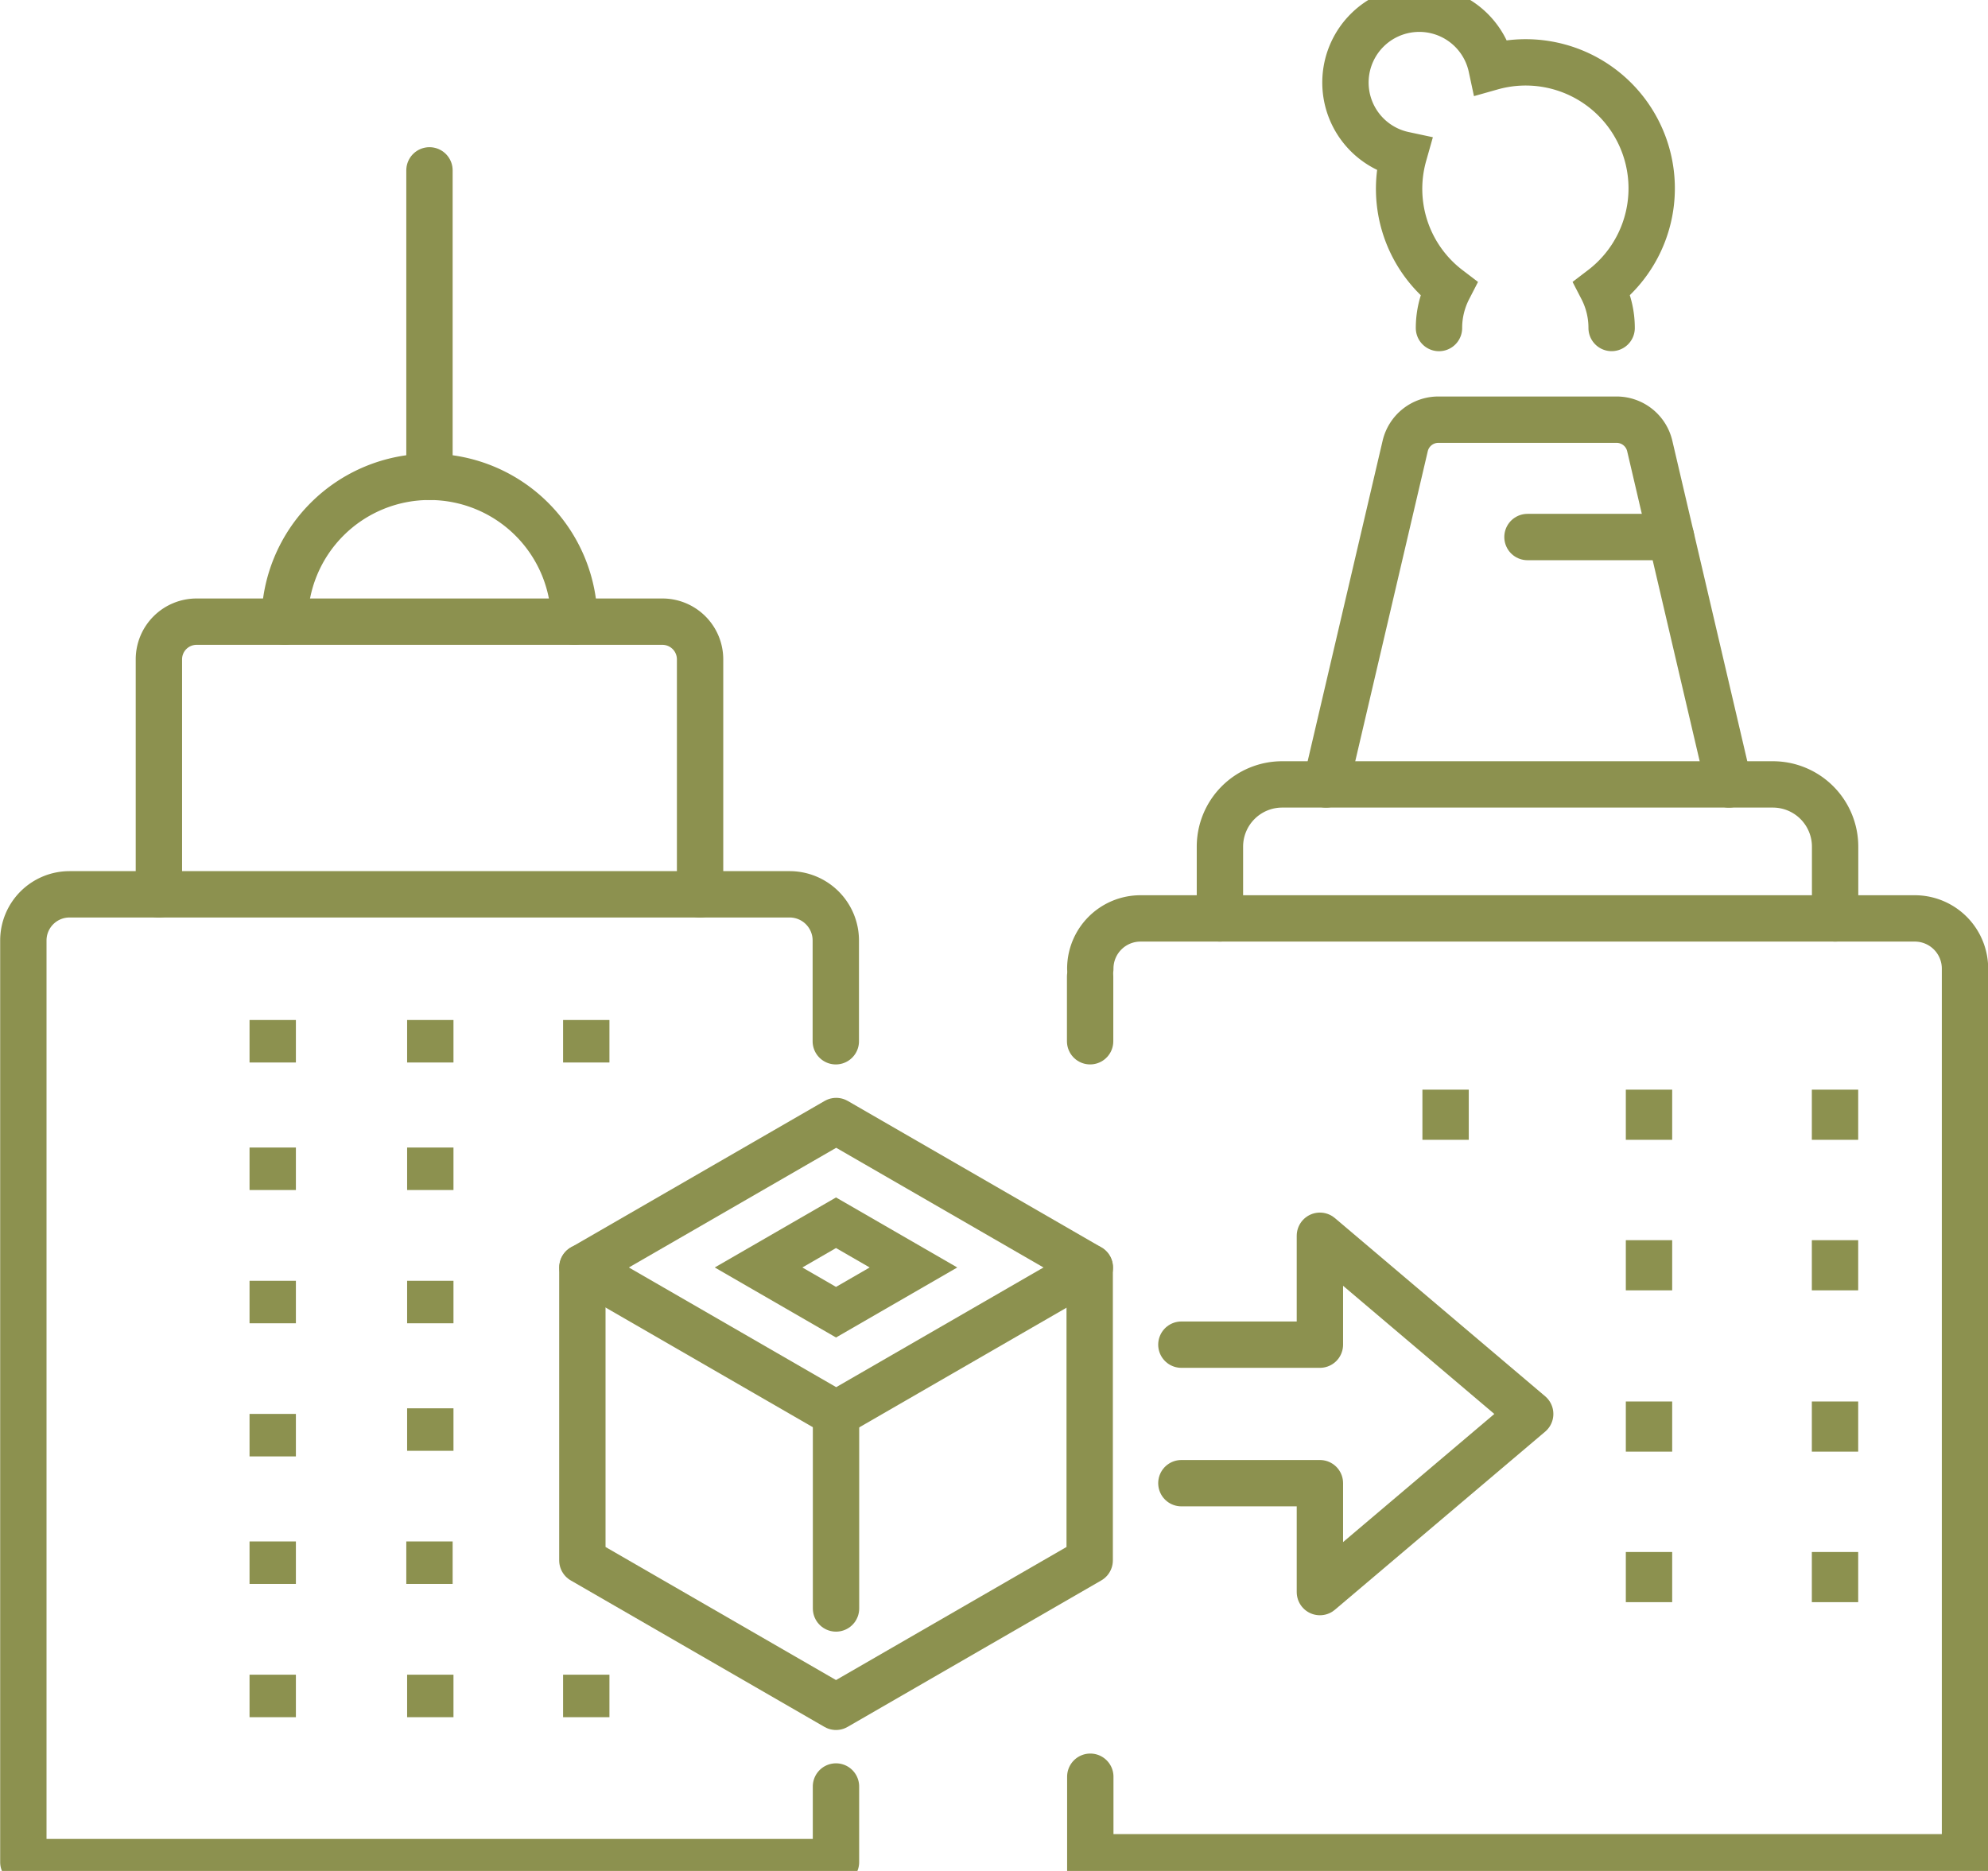 <svg preserveAspectRatio="xMidYMid slice" xmlns="http://www.w3.org/2000/svg" width="68px" height="64px" viewBox="0 0 45.378 43.365">
  <g id="Gruppe_11261" data-name="Gruppe 11261" transform="translate(-814.513 -1810.939)">
    <g id="Gruppe_11246" data-name="Gruppe 11246">
      <g id="Gruppe_11240" data-name="Gruppe 11240">
        <g id="Gruppe_11235" data-name="Gruppe 11235">
          <line id="Linie_4604" data-name="Linie 4604" y1="0.97" transform="translate(820.738 1840.504)" fill="none" stroke="#8c914f" stroke-miterlimit="10" stroke-width="1.058"/>
        </g>
        <g id="Gruppe_11236" data-name="Gruppe 11236">
          <line id="Linie_4605" data-name="Linie 4605" y1="0.97" transform="translate(820.738 1837.462)" fill="none" stroke="#8c914f" stroke-miterlimit="10" stroke-width="1.058"/>
          <line id="Linie_4606" data-name="Linie 4606" y1="0.97" transform="translate(820.738 1834.551)" fill="none" stroke="#8c914f" stroke-miterlimit="10" stroke-width="1.058"/>
        </g>
        <g id="Gruppe_11237" data-name="Gruppe 11237">
          <line id="Linie_4607" data-name="Linie 4607" y1="0.97" transform="translate(824.335 1837.462)" fill="none" stroke="#8c914f" stroke-miterlimit="10" stroke-width="1.058"/>
          <line id="Linie_4608" data-name="Linie 4608" y1="0.97" transform="translate(824.335 1834.551)" fill="none" stroke="#8c914f" stroke-miterlimit="10" stroke-width="1.058"/>
        </g>
        <g id="Gruppe_11238" data-name="Gruppe 11238">
          <line id="Linie_4609" data-name="Linie 4609" y1="0.97" transform="translate(824.335 1843.415)" fill="none" stroke="#8c914f" stroke-miterlimit="10" stroke-width="1.058"/>
          <line id="Linie_4610" data-name="Linie 4610" y1="0.97" transform="translate(824.335 1840.504)" fill="none" stroke="#8c914f" stroke-miterlimit="10" stroke-width="1.058"/>
        </g>
        <g id="Gruppe_11239" data-name="Gruppe 11239">
          <line id="Linie_4611" data-name="Linie 4611" y1="0.97" transform="translate(827.895 1834.551)" fill="none" stroke="#8c914f" stroke-miterlimit="10" stroke-width="1.058"/>
        </g>
      </g>
      <g id="Gruppe_11245" data-name="Gruppe 11245">
        <g id="Gruppe_11241" data-name="Gruppe 11241">
          <line id="Linie_4612" data-name="Linie 4612" y1="0.97" transform="translate(820.738 1849.496)" fill="none" stroke="#8c914f" stroke-miterlimit="10" stroke-width="1.058"/>
        </g>
        <g id="Gruppe_11242" data-name="Gruppe 11242">
          <line id="Linie_4613" data-name="Linie 4613" y1="0.97" transform="translate(820.738 1846.454)" fill="none" stroke="#8c914f" stroke-miterlimit="10" stroke-width="1.058"/>
          <line id="Linie_4614" data-name="Linie 4614" y1="0.97" transform="translate(824.316 1846.454)" fill="none" stroke="#8c914f" stroke-miterlimit="10" stroke-width="1.058"/>
          <line id="Linie_4615" data-name="Linie 4615" y1="0.97" transform="translate(820.738 1843.543)" fill="none" stroke="#8c914f" stroke-miterlimit="10" stroke-width="1.058"/>
        </g>
        <g id="Gruppe_11243" data-name="Gruppe 11243">
          <line id="Linie_4616" data-name="Linie 4616" y1="0.97" transform="translate(824.335 1849.496)" fill="none" stroke="#8c914f" stroke-miterlimit="10" stroke-width="1.058"/>
        </g>
        <g id="Gruppe_11244" data-name="Gruppe 11244">
          <line id="Linie_4617" data-name="Linie 4617" y1="0.97" transform="translate(827.895 1849.496)" fill="none" stroke="#8c914f" stroke-miterlimit="10" stroke-width="1.058"/>
        </g>
      </g>
      <path id="Pfad_10709" data-name="Pfad 10709" d="M833.591,1835.036v-2.3a1.054,1.054,0,0,0-1.055-1.054H816.1a1.054,1.054,0,0,0-1.054,1.054v21.038h18.549v-1.726" fill="none" stroke="#8c914f" stroke-linecap="round" stroke-linejoin="round" stroke-width="1.058"/>
      <path id="Pfad_10710" data-name="Pfad 10710" d="M818.14,1831.683v-5.366a.86.86,0,0,1,.86-.859h10.633a.86.86,0,0,1,.86.859v5.366" fill="none" stroke="#8c914f" stroke-linecap="round" stroke-linejoin="round" stroke-width="1.058"/>
      <path id="Pfad_10711" data-name="Pfad 10711" d="M821.01,1825.458a3.306,3.306,0,1,1,6.612,0" fill="none" stroke="#8c914f" stroke-linecap="round" stroke-linejoin="round" stroke-width="1.058"/>
      <line id="Linie_4618" data-name="Linie 4618" y1="6.996" transform="translate(824.316 1815.156)" fill="none" stroke="#8c914f" stroke-linecap="round" stroke-linejoin="round" stroke-width="1.058"/>
    </g>
    <g id="Gruppe_11250" data-name="Gruppe 11250">
      <g id="Gruppe_11249" data-name="Gruppe 11249">
        <g id="Gruppe_11247" data-name="Gruppe 11247">
          <line id="Linie_4619" data-name="Linie 4619" y1="1.145" transform="translate(852.153 1839.577)" fill="none" stroke="#8c914f" stroke-miterlimit="10" stroke-width="1.058"/>
          <line id="Linie_4620" data-name="Linie 4620" y1="1.145" transform="translate(856.399 1839.577)" fill="none" stroke="#8c914f" stroke-miterlimit="10" stroke-width="1.058"/>
          <line id="Linie_4621" data-name="Linie 4621" y1="1.145" transform="translate(852.153 1836.141)" fill="none" stroke="#8c914f" stroke-miterlimit="10" stroke-width="1.058"/>
          <line id="Linie_4622" data-name="Linie 4622" y1="1.145" transform="translate(847.51 1836.141)" fill="none" stroke="#8c914f" stroke-miterlimit="10" stroke-width="1.058"/>
        </g>
        <g id="Gruppe_11248" data-name="Gruppe 11248">
          <line id="Linie_4623" data-name="Linie 4623" y1="1.145" transform="translate(856.399 1836.141)" fill="none" stroke="#8c914f" stroke-miterlimit="10" stroke-width="1.058"/>
        </g>
      </g>
    </g>
    <g id="Gruppe_11254" data-name="Gruppe 11254">
      <g id="Gruppe_11253" data-name="Gruppe 11253">
        <g id="Gruppe_11251" data-name="Gruppe 11251">
          <line id="Linie_4624" data-name="Linie 4624" y1="1.145" transform="translate(852.153 1846.695)" fill="none" stroke="#8c914f" stroke-miterlimit="10" stroke-width="1.058"/>
          <line id="Linie_4625" data-name="Linie 4625" y1="1.145" transform="translate(856.399 1846.695)" fill="none" stroke="#8c914f" stroke-miterlimit="10" stroke-width="1.058"/>
          <line id="Linie_4626" data-name="Linie 4626" y1="1.145" transform="translate(852.153 1843.259)" fill="none" stroke="#8c914f" stroke-miterlimit="10" stroke-width="1.058"/>
        </g>
        <g id="Gruppe_11252" data-name="Gruppe 11252">
          <line id="Linie_4627" data-name="Linie 4627" y1="1.145" transform="translate(856.399 1843.259)" fill="none" stroke="#8c914f" stroke-miterlimit="10" stroke-width="1.058"/>
        </g>
      </g>
    </g>
    <g id="Gruppe_11258" data-name="Gruppe 11258">
      <g id="Gruppe_11255" data-name="Gruppe 11255">
        <path id="Pfad_10712" data-name="Pfad 10712" d="M841.479,1841.962h3.162v-2.486l4.8,4.068-4.8,4.066v-2.486h-3.162" fill="none" stroke="#8c914f" stroke-linecap="round" stroke-linejoin="round" stroke-width="1.058"/>
      </g>
      <g id="Gruppe_11257" data-name="Gruppe 11257">
        <g id="Gruppe_11256" data-name="Gruppe 11256">
          <path id="Pfad_10713" data-name="Pfad 10713" d="M833.6,1843.543l-5.79-3.343,5.79-3.343,5.79,3.343Z" fill="none" stroke="#8c914f" stroke-linecap="round" stroke-linejoin="round" stroke-width="1.058"/>
          <path id="Pfad_10714" data-name="Pfad 10714" d="M831.828,1840.2l1.768-1.021,1.768,1.021-1.768,1.021Z" fill="none" stroke="#8c914f" stroke-miterlimit="10" stroke-width="1"/>
          <path id="Pfad_10715" data-name="Pfad 10715" d="M839.386,1840.2v6.686l-5.79,3.343-5.79-3.343V1840.2" fill="none" stroke="#8c914f" stroke-linecap="round" stroke-linejoin="round" stroke-width="1.058"/>
          <line id="Linie_4628" data-name="Linie 4628" y2="4.441" transform="translate(833.596 1843.543)" fill="none" stroke="#8c914f" stroke-linecap="round" stroke-linejoin="round" stroke-width="1.058"/>
        </g>
      </g>
    </g>
    <g id="Gruppe_11260" data-name="Gruppe 11260">
      <g id="Gruppe_11259" data-name="Gruppe 11259">
        <path id="Pfad_10716" data-name="Pfad 10716" d="M851.3,1818.754a1.954,1.954,0,0,0-.218-.9,2.876,2.876,0,0,0-2.525-5.055,1.685,1.685,0,1,0-2,2,2.862,2.862,0,0,0,1.02,3.056,1.966,1.966,0,0,0-.218.9" fill="none" stroke="#8c914f" stroke-linecap="round" stroke-miterlimit="10" stroke-width="1.058"/>
        <path id="Pfad_10717" data-name="Pfad 10717" d="M853.977,1829.173l-1.807-7.726a.778.778,0,0,0-.757-.6h-4.068a.778.778,0,0,0-.757.6l-1.807,7.726" fill="none" stroke="#8c914f" stroke-linecap="round" stroke-miterlimit="10" stroke-width="1.058"/>
      </g>
      <path id="Pfad_10718" data-name="Pfad 10718" d="M839.4,1833.378a1.146,1.146,0,0,1,1.146-1.146h17.673a1.146,1.146,0,0,1,1.147,1.146v20.286H839.4v-1.839" fill="none" stroke="#8c914f" stroke-linecap="round" stroke-miterlimit="10" stroke-width="1.058"/>
      <path id="Pfad_10719" data-name="Pfad 10719" d="M842.359,1832.232v-1.638a1.421,1.421,0,0,1,1.421-1.421h11.2a1.421,1.421,0,0,1,1.421,1.421v1.638" fill="none" stroke="#8c914f" stroke-linecap="round" stroke-miterlimit="10" stroke-width="1.058"/>
      <line id="Linie_4629" data-name="Linie 4629" x1="3.277" transform="translate(849.379 1823.526)" fill="none" stroke="#8c914f" stroke-linecap="round" stroke-miterlimit="10" stroke-width="1.058"/>
    </g>
    <line id="Linie_4630" data-name="Linie 4630" y2="1.478" transform="translate(839.396 1833.558)" fill="none" stroke="#8c914f" stroke-linecap="round" stroke-linejoin="round" stroke-width="1.058"/>
  </g>
</svg>
